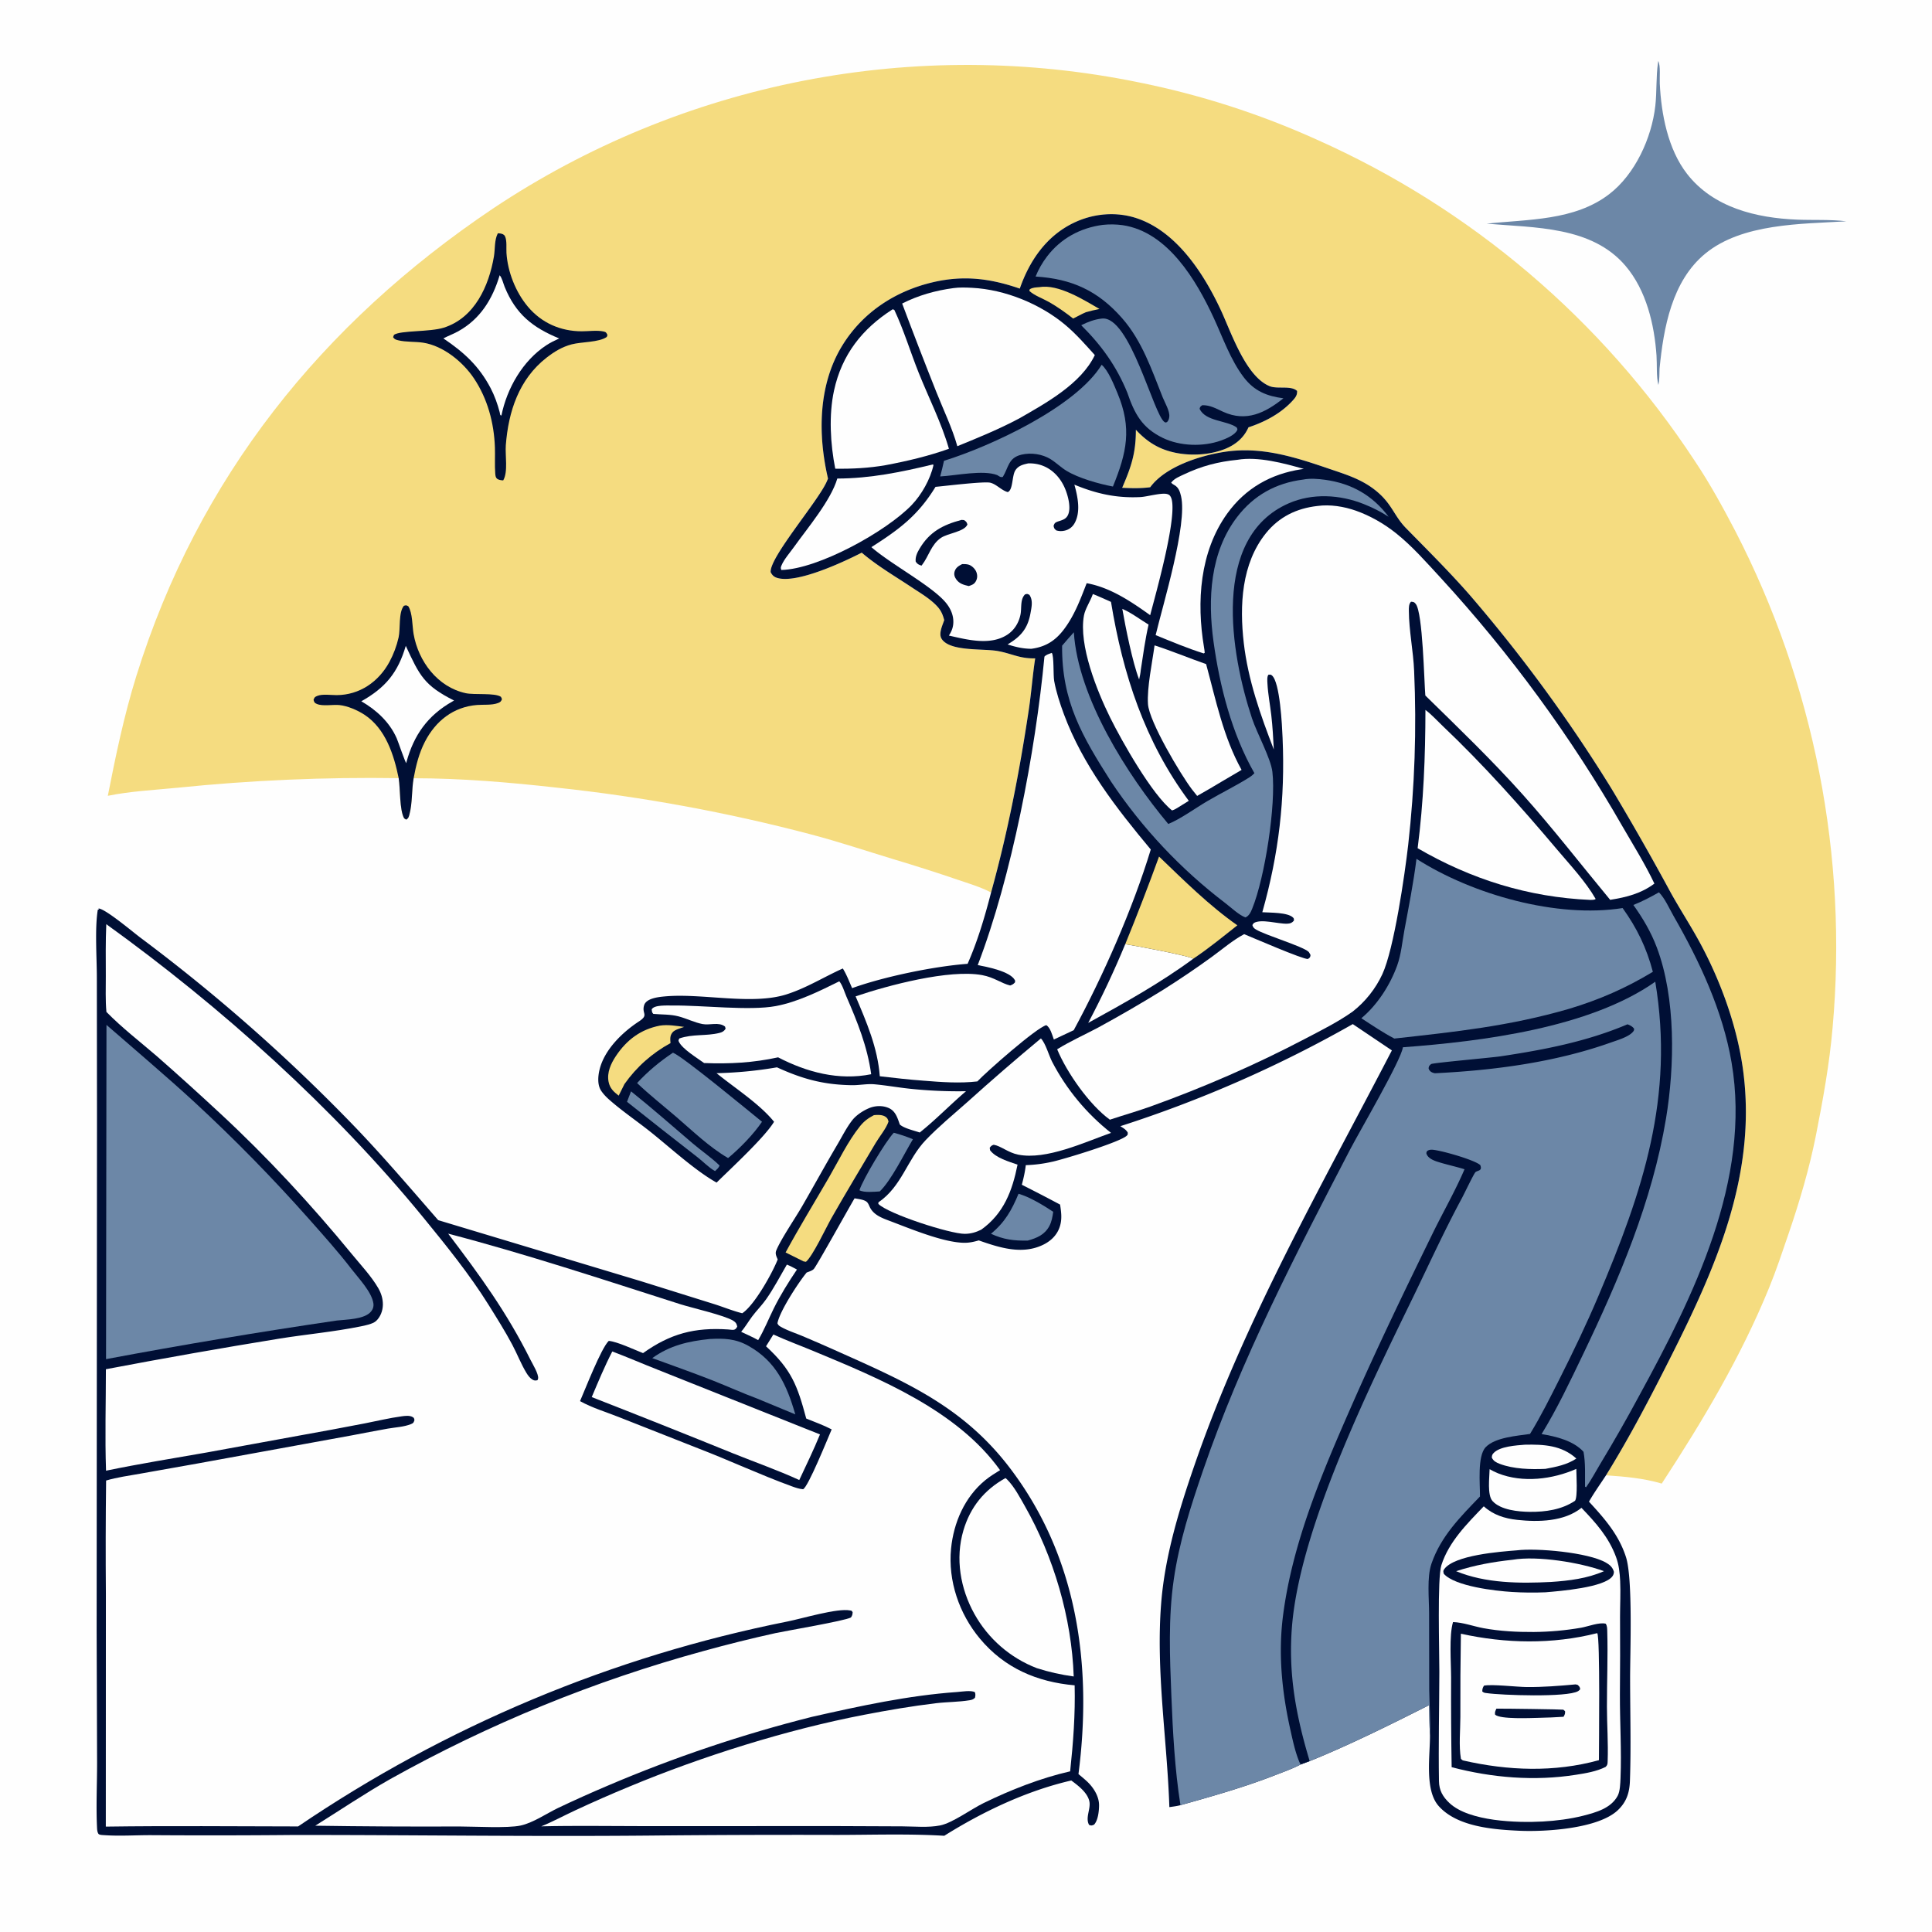 <svg xmlns="http://www.w3.org/2000/svg" width="472" height="472"><path fill="#FEFEFE" d="M0 0h472v472H0z"/><path fill="#6C87A7" d="M405.13 14.892c.589 1.243.296 4.031.365 5.5.348 7.436 1.977 16.048 6.653 22.072 6.418 8.266 16.9 10.79 26.891 11.195 4.03.164 8.022-.08 12.042.409-11.085.662-25.463.485-34.476 7.89-8.17 6.713-10.19 18.167-11.166 28.1-.065 1.316.023 2.702-.293 3.984-.528-2.145-.295-4.87-.447-7.126-.517-7.627-2.497-15.989-7.563-21.951-8.288-9.756-22.24-9.302-33.925-10.322 10.154-1.097 21.431-.693 29.919-7.203 6.361-4.879 10.393-13.757 11.275-21.595.39-3.463.153-7.074.653-10.49z"/><path fill="#F5DC80" d="M26.341 194.419c1.94-9.861 3.964-19.617 6.954-29.224 15.083-48.451 45.29-86.125 87.193-114.282q2.144-1.43 4.323-2.806t4.39-2.698q2.213-1.322 4.457-2.589t4.519-2.478q2.275-1.21 4.579-2.365t4.635-2.252 4.69-2.137q2.358-1.039 4.741-2.02 2.383-.98 4.79-1.902t4.835-1.784 4.878-1.663 4.917-1.543 4.954-1.421 4.988-1.298q2.501-.618 5.017-1.175 2.517-.556 5.046-1.05t5.07-.925q2.54-.432 5.091-.8 2.55-.369 5.11-.674 2.558-.305 5.124-.548 2.566-.242 5.136-.42 2.571-.18 5.146-.294 2.574-.115 5.15-.167t5.154-.04 5.153.088 5.15.215 5.142.342q2.568.203 5.132.47t5.119.595 5.103.722 5.083.847q2.537.455 5.061.973 5.618 1.126 11.163 2.568t11 3.196 10.8 3.813 10.569 4.418q1.752.78 3.49 1.592t3.462 1.654 3.432 1.715 3.401 1.777 3.369 1.837 3.334 1.896q1.66.963 3.301 1.956t3.266 2.014q1.623 1.022 3.229 2.072 1.605 1.051 3.191 2.13 1.586 1.08 3.153 2.186 1.567 1.107 3.114 2.242t3.073 2.297 3.031 2.352 2.99 2.405q1.483 1.216 2.945 2.458t2.902 2.51 2.856 2.562 2.81 2.612 2.763 2.662 2.715 2.711 2.666 2.759q1.32 1.391 2.617 2.806 1.296 1.414 2.566 2.852t2.515 2.897 2.463 2.942 2.41 2.986q1.191 1.503 2.356 3.027t2.302 3.07q1.138 1.544 2.247 3.11 1.11 1.565 2.191 3.149t2.135 3.188c3.697 5.519 6.854 11.284 9.93 17.165q.899 1.74 1.766 3.497t1.703 3.527q.836 1.772 1.64 3.557.805 1.786 1.578 3.586t1.514 3.613q.74 1.813 1.45 3.639.709 1.826 1.385 3.664.677 1.839 1.32 3.688.644 1.85 1.255 3.711t1.189 3.733 1.123 3.753 1.056 3.772.99 3.79.922 3.808.855 3.822.787 3.837q.377 1.923.72 3.851.342 1.929.65 3.863.309 1.934.583 3.874t.514 3.883.446 3.892.376 3.9q.171 1.95.308 3.905t.238 3.91q.102 1.956.17 3.913.067 1.958.1 3.916.032 1.959.03 3.917-.001 1.959-.038 3.917-.036 1.959-.107 3.916-.071 1.958-.177 3.913-.106 1.957-.246 3.91t-.315 3.905c-.757 8.81-2.343 17.557-4.057 26.226-1.625 8.222-4.029 16.307-6.74 24.23-1.49 4.354-2.951 8.76-4.692 13.021-6.952 17.025-16.237 32.554-26.25 47.888-4.346-1.301-9.098-1.722-13.617-2.018 5.702-9.184 10.777-18.914 15.642-28.561 11.178-22.165 21.274-44.9 17.848-70.402-1.416-10.542-5.354-21.476-10.366-30.822-2.31-4.31-5.011-8.417-7.38-12.7q-6.919-12.785-14.392-25.254-3.858-6.257-7.963-12.357-4.104-6.1-8.446-12.031-4.343-5.932-8.918-11.687t-9.374-11.324c-4.961-5.66-10.256-10.899-15.514-16.27-3.085-3.15-3.428-6.185-7.878-9.55-3.352-2.536-7.074-3.642-10.979-4.974-8.364-2.853-16.507-5.484-25.489-4.107-5.927.91-14.431 3.584-18.142 8.64-2.319.306-4.52.253-6.85.134 2.218-5.122 3.357-8.511 3.347-14.172 1.67 1.814 3.542 3.324 5.788 4.365 4.637 2.146 10.987 2.228 15.742.419 2.677-1.02 4.811-2.728 5.98-5.378 4.104-1.35 8.2-3.525 11.073-6.848.55-.637.85-1.192.802-2.04-1.455-1.403-4.784-.4-6.684-1.162-5.879-2.36-9.427-13.197-11.968-18.634-4.11-8.8-10.604-18.87-20.14-22.264-5.194-1.85-10.94-1.364-15.881 1.039-6.617 3.217-10.71 9.226-13.074 16.014-7.173-2.475-13.638-3.303-21.11-1.579-9.216 2.129-17.204 7.319-22.215 15.429-5.95 9.628-6.033 21.803-3.527 32.558l-.09.23-.162.378c-2.008 4.779-14.09 18.65-13.756 22.274.396.755.8 1.154 1.627 1.4 4.814 1.433 16.192-3.908 20.623-6.178 3.763 3.223 8.187 5.792 12.312 8.535 2.125 1.413 4.467 2.76 6.195 4.663.903.994 1.304 2.004 1.647 3.284-.347.988-.844 2.111-.926 3.158-.057.726.108 1.289.611 1.834 2.45 2.655 9.911 1.937 13.382 2.559 3.466.62 5.347 1.88 9.156 1.793-.636 4.13-.93 8.319-1.55 12.456-2.262 15.122-5.138 29.99-9.225 44.734-2.567-1.334-5.475-2.196-8.207-3.127q-7.74-2.64-15.577-4.979c-6.727-2.044-13.448-4.29-20.244-6.083q-15.282-4.026-30.824-6.886-15.543-2.859-31.257-4.535c-11.547-1.295-23.35-2.292-34.973-2.296-.5 2.848-.278 6.092-1.023 8.832-.163.6-.237.972-.809 1.276l-.482-.316c-1.158-2.048-.917-7.217-1.339-9.814q-13.53-.206-27.049.38-13.519.585-26.98 1.962c-5.609.55-11.512.846-17.028 1.972"/><path fill="#000F35" d="M97.398 190.105c-1.16-5.706-3.195-12.07-8.315-15.461-1.69-1.12-4.16-2.196-6.181-2.395-1.586-.154-4.08.344-5.485-.268-.63-.274-.616-.39-.817-1.001.234-.595.262-.692.892-.958 1.245-.524 3.383-.196 4.747-.2 5.631-.02 10.273-3.264 12.896-8.1q.762-1.412 1.325-2.915.564-1.503.919-3.069c.491-2.167-.07-6.063 1.29-7.737.57-.163.543-.16 1.075.1 1.063 1.653.955 4.825 1.301 6.801 1.17 6.677 5.848 12.943 12.716 14.443 2.153.47 7.135-.139 8.63.898l.245.566c-.237.583-.397.732-.997.957-1.487.556-3.506.34-5.092.465-5.78.457-10.118 3.9-12.735 8.975-1.458 2.83-2.188 5.811-2.76 8.92-.5 2.849-.279 6.093-1.024 8.833-.163.6-.237.972-.809 1.276l-.482-.316c-1.158-2.048-.917-7.217-1.339-9.814"/><path fill="#FEFEFE" d="M99.136 157.785c3.376 7.29 4.48 9.672 11.8 13.361q-.224.12-.445.246c-5.998 3.415-9.378 8.155-11.189 14.775l-.042.256c-.224-.023-1.968-5.201-2.35-6.07-1.735-3.94-4.968-6.914-8.642-9.024 5.881-3.3 8.95-6.995 10.868-13.544"/><path fill="#000F35" d="M121.62 57.004c.18.001.366-.002.544.028.496.082.953.196 1.203.684.519 1.01.292 2.943.364 4.077.295 4.626 2.245 9.576 5.228 13.123 3.353 3.99 7.987 6.015 13.175 6.023 1.627.003 3.72-.3 5.307.041.657.142.695.32.967.866l-.17.471c-1.917 1.348-6.086 1.162-8.56 1.806-2.326.606-4.274 1.794-6.162 3.266-6.725 5.247-9.307 13.129-9.942 21.375-.19 2.46.596 6.51-.635 8.597-.19-.011-.379-.018-.566-.052-1.06-.194-1.3-.543-1.38-1.593-.162-2.118-.006-4.3-.083-6.43-.215-5.975-1.784-11.865-5.134-16.867-2.693-4.023-7.486-7.93-12.369-8.693-1.997-.311-4.167-.117-6.118-.59-.59-.142-.912-.24-1.256-.76l.228-.58c1.603-1.097 8.756-.663 12.156-1.742 7.53-2.389 11.015-10.145 12.25-17.366.317-1.86.08-3.983.952-5.684"/><path fill="#FEFEFE" d="M122.07 67.246c.58.623.892 2.032 1.224 2.846 2.727 6.686 6.87 9.94 13.319 12.593-1.1.505-2.17 1.02-3.183 1.689-5.741 3.79-9.573 10.482-10.926 17.126-.399.02-.334-.438-.423-.783-.52-1.994-1.258-4.059-2.217-5.888-2.848-5.431-6.545-8.783-11.55-12.156 1.14-.597 2.357-1.044 3.494-1.662 5.494-2.985 8.513-7.905 10.262-13.765"/><path fill="#000F35" d="M249.14 70.505c2.364-6.788 6.458-12.797 13.075-16.014 4.94-2.403 10.687-2.888 15.882-1.04 9.535 3.395 16.028 13.466 20.14 22.265 2.54 5.437 6.088 16.273 11.967 18.634 1.9.763 5.229-.24 6.684 1.163.047.847-.251 1.402-.802 2.039-2.874 3.323-6.969 5.497-11.074 6.848-1.168 2.65-3.302 4.359-5.979 5.378-4.755 1.809-11.105 1.727-15.742-.42-2.246-1.04-4.118-2.55-5.788-4.364.01 5.66-1.13 9.05-3.348 14.172 2.33.12 4.532.172 6.85-.133 3.712-5.057 12.216-7.732 18.143-8.64 8.982-1.378 17.125 1.253 25.49 4.106 3.904 1.332 7.626 2.438 10.978 4.973 4.45 3.366 4.793 6.4 7.878 9.551 5.258 5.371 10.553 10.61 15.514 16.27q4.8 5.57 9.374 11.324 4.575 5.755 8.918 11.687t8.446 12.031q4.105 6.1 7.963 12.357 7.473 12.47 14.392 25.254c2.369 4.283 5.07 8.39 7.38 12.7 5.012 9.346 8.95 20.28 10.366 30.822 3.426 25.502-6.67 48.237-17.848 70.402-4.865 9.647-9.94 19.377-15.642 28.561-1.387 2.12-2.905 4.238-4.162 6.433 3.803 4.119 7.292 8.085 9.04 13.541 1.704 5.326 1.005 23.142 1.01 29.641.007 8.305.247 16.69-.042 24.988-.1 2.873-.795 5.141-2.936 7.187-4.779 4.565-17.82 5.331-24.09 5.042-6.343-.292-15.168-.955-19.688-6.025-3.493-3.918-2.105-12.267-2.136-17.317-.147-2.452-.152-4.91-.18-7.366-9.185 4.649-19.7 9.866-29.209 13.698l-2.204.814c-1.991 1.05-4.186 1.817-6.281 2.634-7.574 2.954-15.272 5.117-23.086 7.314-.882.242-1.807.34-2.71.475-.55-16.552-3.322-33.203-2.004-49.797.924-11.62 4.392-22.905 8.182-33.87 12.275-35.517 30.948-67.986 48.183-101.206l-9.55-6.426q-6.754 3.838-13.698 7.323-6.943 3.485-14.056 6.61-7.113 3.123-14.377 5.877t-14.661 5.13c.72.458 1.362.801 1.807 1.547-.007.403.083.464-.226.767-1.59 1.557-15.104 5.67-18.155 6.363a34 34 0 0 1-6.52.847c-.193 1.643-.542 3.19-.968 4.787q4.7 2.372 9.347 4.846c.286 1.892.526 3.594-.095 5.464-.66 1.986-2.14 3.412-3.987 4.325-5.149 2.545-10.733.733-15.787-1.039-1.153.338-2.26.587-3.47.583-5.144-.016-13.433-3.52-18.456-5.407-1.861-.7-3.855-1.47-4.725-3.389-.163-.36-.324-.761-.582-1.066-.598-.703-2.234-.827-3.107-1-1.437 2.394-9.368 16.72-9.99 17.295-.406.376-1.008.566-1.522.76l-.188.07c-1.993 2.406-6.67 9.56-7.143 12.417.219.434.34.56.78.814 1.607.933 3.631 1.575 5.355 2.303q4.771 2.016 9.492 4.145c16.192 7.226 29.829 13.324 40.96 27.818 16.713 21.76 20.387 48.46 16.955 75.035.662.55 1.33 1.104 1.966 1.684 1.624 1.478 3.075 3.68 3.064 5.95-.006 1.396-.246 3.702-1.23 4.735-.61.223-.609.27-1.21.04-.966-1.72.435-3.878.08-5.693-.426-2.173-2.744-3.9-4.426-5.147-10.877 2.502-21.607 7.6-31.031 13.507-8.745-.525-17.644-.214-26.406-.21q-22.773-.064-45.545.16c-29.076.271-58.17-.167-87.247-.143q-17.12.158-34.243.045c-3.873-.03-7.837.265-11.692 0-.378-.026-1.304-.022-1.511-.337-.29-.441-.318-1.045-.342-1.556-.252-5.215.02-10.603.015-15.837l-.108-31.997.085-125.81-.036-34.118c-.006-4.755-.517-11.891.23-16.416l.312-.14-.165-.157c.049-.006.098-.025.146-.018 1.81.286 8.166 5.64 10.1 7.102q7.056 5.27 13.89 10.824t13.436 11.383 12.958 11.923q6.357 6.095 12.459 12.445c6.943 7.262 13.432 14.89 20.033 22.456l49.426 14.88 17.892 5.596c2.321.724 4.602 1.682 6.96 2.268 2.968-1.951 7.34-9.774 8.663-13.148-.31-.741-.676-1.4-.35-2.195 1.154-2.804 4.67-7.936 6.348-10.85 2.9-5.03 5.688-10.12 8.637-15.123 1.137-1.929 2.214-4.101 3.593-5.857.97-1.236 2.609-2.302 4.04-2.912 1.522-.65 3.39-.728 4.916-.025 1.639.755 2.093 2.44 2.655 4.008 1.09.951 3.465 1.459 4.857 1.947 3.923-3.119 7.482-6.833 11.317-10.089q-6.909.115-13.78-.612c-2.868-.309-5.725-.82-8.595-1.081-1.806-.164-3.686.248-5.509.22-6.953-.105-12.063-1.509-18.307-4.362-4.95.851-9.737 1.308-14.76 1.431 4.436 3.617 10.53 7.501 14.048 11.87-2.328 3.849-10.484 11.339-14.035 14.858-5.21-2.895-11.339-8.555-16.161-12.397-3.294-2.624-6.873-5.04-10.025-7.815-.74-.65-1.448-1.378-2.001-2.196-.976-1.445-.804-3.574-.41-5.192 1.193-4.9 5.582-9.124 9.631-11.777 2.488-1.63.608-1.863 1.263-3.962.523-1.677 3.44-1.992 4.922-2.135 9.175-.881 21.4 2.22 29.941-.536 4.907-1.583 9.038-4.221 13.677-6.297.924 1.486 1.565 3.2 2.267 4.804 7.778-2.81 20.014-5.335 28.214-5.945 2.481-5.638 4.2-11.48 5.74-17.434 4.087-14.744 6.963-29.612 9.225-44.734.62-4.137.914-8.327 1.55-12.456-3.809.088-5.69-1.172-9.156-1.793-3.47-.622-10.931.096-13.382-2.56-.503-.544-.668-1.107-.611-1.833.082-1.047.58-2.17.926-3.158-.343-1.28-.744-2.29-1.647-3.284-1.728-1.903-4.07-3.25-6.195-4.663-4.125-2.743-8.549-5.312-12.312-8.535-4.43 2.27-15.81 7.611-20.623 6.178-.828-.246-1.23-.645-1.627-1.4-.334-3.624 11.748-17.495 13.756-22.274l.162-.378.09-.23c-2.506-10.755-2.423-22.93 3.527-32.558 5.01-8.11 13-13.3 22.216-15.429 7.47-1.724 13.936-.896 21.109 1.579"/><path fill="#FEFEFE" d="M274.186 148.749c2.16.915 4.389 2.617 6.418 3.845-.833 3.645-1.333 7.367-1.9 11.061-.07.807-.224 1.555-.408 2.343-1.609-4.15-3.317-12.714-4.11-17.25"/><path fill="#F5DC80" d="M253.89 70.154c4.658-.835 10.919 3.128 14.72 5.334-1.13.21-2.222.483-3.328.787-1.052.463-2.077 1.032-3.105 1.55-1.895-1.485-3.85-2.878-5.947-4.066-1.504-.852-3.5-1.534-4.761-2.694l.1-.387c.724-.462 1.483-.452 2.321-.524"/><path fill="#6C87A7" d="M154.166 266.623c5.133 4.1 10.066 8.457 15.065 12.717 2.124 1.81 4.57 3.464 6.553 5.394-.2.617-.634.925-1.09 1.367-1.388-.72-2.98-2.376-4.26-3.36q-8.667-6.728-17.25-13.564z"/><path fill="#FEFEFE" d="M192.235 308.949c.85.32 1.66.791 2.465 1.208-2.026 2.994-4.085 6.301-5.684 9.544-1.28 2.597-2.305 5.19-3.79 7.7l-1.201-.637-2.957-1.392c.982-1.164 1.76-2.504 2.668-3.728 1.09-1.467 2.408-2.758 3.457-4.254 1.857-2.647 3.407-5.645 5.042-8.441"/><path fill="#6C87A7" d="M218.36 276.738c1.618.433 3.127.937 4.672 1.585-2.156 3.591-5.273 10.03-8.097 12.748-1.319.08-3.843.35-4.965-.29.87-2.726 6.438-12.01 8.39-14.043"/><path fill="#FEFEFE" d="M372.554 352.95c4.59-.101 9 .14 12.559 3.384-2.283 1.513-4.926 2.036-7.574 2.52-3.583.154-7.757.064-11.151-1.228-.85-.324-1.533-.677-1.93-1.528.05-.518.05-.686.418-1.089 1.52-1.664 5.557-1.888 7.678-2.06"/><path fill="#6C87A7" d="M248.833 291.642c2.788.807 6.06 2.812 8.475 4.407-.169 1.185-.371 2.4-.94 3.466-1.149 2.16-3.055 2.943-5.283 3.568-3.391.062-5.878-.24-8.99-1.667 3.385-2.779 5.078-5.762 6.738-9.774"/><path fill="#F5DC80" d="M161.215 250.566c1.967-.307 3.98.064 5.936.316-.793.286-2.272.659-2.816 1.298-.713.84-.595 1.63-.527 2.66q-.835.453-1.643.953t-1.586 1.046-1.523 1.135q-.746.59-1.456 1.221t-1.382 1.304q-.672.67-1.305 1.38t-1.223 1.454-1.137 1.522l-1.406 2.821c-1.236-.957-2.157-1.797-2.47-3.395-.445-2.26.577-4.47 1.809-6.31 2.639-3.94 6.05-6.5 10.73-7.405"/><path fill="#FEFEFE" d="M363.922 358.928c.66.383 1.361.733 2.07 1.015 6.032 2.398 13.318 1.475 19.11-1.079.007 1.491.371 6.802-.31 7.787-3.264 2.175-7.19 2.743-11.049 2.704-2.8-.028-7.121-.443-9.108-2.636-1.333-1.472-.748-5.81-.713-7.79m-89.018-128.264c2.244.328 15.327 2.792 16.638 3.545-8.03 5.927-16.953 10.893-25.69 15.694q4.984-9.404 9.052-19.239"/><path fill="#F5DC80" d="M213.5 272.438c.829-.098 2.016-.121 2.749.337.584.366.625.603.83 1.22-.58 1.726-2.206 3.65-3.149 5.242-3.621 6.116-7.324 12.242-10.834 18.418-1.29 2.272-4.506 9.177-6.198 10.613l-.572-.098-4.4-2.187c3.352-6.181 7.065-12.234 10.591-18.324 2.38-4.111 4.63-8.844 7.597-12.529 1.008-1.25 1.985-1.954 3.387-2.692"/><path fill="#6C87A7" d="M173.385 327.126c3.53-.184 6.28-.103 9.453 1.673 6.733 3.768 9.382 9.56 11.459 16.742l-9.29-3.848c-3.644-1.363-7.203-2.978-10.824-4.408-4.898-1.934-9.886-3.681-14.831-5.49 4.32-3.1 8.797-4.128 14.033-4.669m-8.975-69.944c2.417.925 18.755 14.443 21.753 16.873-2.09 3.077-5.426 6.499-8.287 8.869-4.62-2.692-8.666-6.635-12.712-10.105-3.18-2.728-6.486-5.332-9.521-8.223 2.672-2.883 5.5-5.233 8.766-7.414"/><path fill="#F5DC80" d="M283.16 209.264c6.073 5.819 12.227 11.966 19.134 16.796-3.524 2.788-7.014 5.65-10.752 8.15-1.31-.753-14.394-3.217-16.638-3.545q4.343-10.618 8.257-21.4"/><path fill="#FEFEFE" d="M266.993 145.124c1.496.586 2.96 1.27 4.43 1.92 2.881 17.65 8.255 34.134 19.006 48.601l-2.6 1.613c-.507.331-.901.554-1.486.739-4.866-3.822-12.248-16.862-15.134-22.701-3.19-6.458-7.729-17.7-6.39-24.937.31-1.669 1.602-3.544 2.174-5.235m-39.047-31.668.098.199c-.747 3.405-2.906 7.216-5.31 9.721-6.181 6.439-22.807 15.664-31.848 15.874-.183-.473-.175-.585.023-1.074.61-1.507 2.063-3.139 3.011-4.467 3.346-4.684 9.058-11.432 10.641-16.798 7.987-.012 15.66-1.575 23.385-3.455"/><path fill="#FEFEFE" d="M282.065 157.667c4.225 1.367 8.399 3.108 12.597 4.578 2.386 8.762 4.196 17.826 8.663 25.847l-4.995 2.937q-2.904 1.753-5.858 3.419-.661-.797-1.288-1.62c-2.808-3.703-10.437-16.534-10.724-20.81-.27-4.035 1.045-10.159 1.605-14.351m20.247-45.334c5.033-.866 11.383.85 16.218 2.23q-.296.036-.59.08c-7.449 1.129-13.652 4.63-18.107 10.8-6.735 9.33-7.54 21.623-5.694 32.64.095.463.132.933.182 1.402l-.243.152c-3.99-1.252-7.878-2.897-11.748-4.47 1.797-7.526 7.81-27.077 6.207-33.937-.252-1.08-.583-2.123-1.586-2.697-.372-.213-.513-.283-.833-.599.075-.093.147-.189.226-.279.72-.824 1.964-1.31 2.933-1.77 4.28-2.03 8.317-3.088 13.035-3.552"/><path fill="#6C87A7" d="M269.144 89.119c1.654 1.435 3.016 4.916 3.85 6.906 3.611 8.606 2.272 14.577-1.1 22.839-3.447-.658-8.346-2.024-11.348-3.846-1.364-.828-2.513-1.991-3.874-2.837-2.027-1.259-4.818-1.658-7.133-1.1-3.216.773-3.113 3.08-4.541 5.435-.622.142-.825-.135-1.357-.44-3.475-1.346-10.043.118-13.944.322.36-1.26.633-2.544.927-3.82 11.382-3.53 32.22-13.16 38.52-23.46"/><path fill="#FEFEFE" d="M149.586 330.174c3.793 1.424 7.508 3.052 11.28 4.533l39.462 15.732c-1.54 3.771-3.34 7.448-5.06 11.14-5.261-2.404-10.775-4.342-16.144-6.5q-17.234-6.995-34.559-13.762c1.584-3.743 3.153-7.531 5.021-11.143m55.461-90.433c.767.887 1.252 2.601 1.725 3.693 2.7 6.229 5.128 12.21 6.067 19.006-7.925 1.603-15.765-.499-22.744-4.126-6.08 1.334-11.883 1.637-18.078 1.394-1.657-1.226-5.344-3.416-6.186-5.258-.155-.34.001-.44.145-.749 3.235-1.13 6.515-.545 9.74-1.339.744-.183 1.15-.402 1.563-1.043l-.15-.523c-1.529-1.206-3.717-.26-5.516-.615-1.98-.39-3.893-1.364-5.856-1.88-1.986-.522-4.116-.412-6.157-.6-.358-.383-.306-.574-.393-1.077.53-1.185 3.906-.956 5.118-.97 7.132-.087 18.823 1.337 25.227.133 5.316-1 10.673-3.658 15.495-6.046m13.046-164.185.396.156c2.314 4.907 3.94 10.33 5.964 15.386 2.449 6.115 5.56 12.226 7.376 18.543-5.07 1.803-10.189 3.01-15.47 4.004-4.07.712-8.178.92-12.302.862-1.191-6.037-1.608-13.072-.298-19.098 1.904-8.759 6.874-15.094 14.334-19.853m27.557 285.547c.127.107.291.237.411.359 1.754 1.772 3.102 4.352 4.33 6.512 7.027 12.35 11.44 27.347 11.925 41.6-3.12-.432-6.04-1.078-9.04-2.043q-.6-.231-1.19-.489-.59-.257-1.168-.54-.578-.282-1.143-.59t-1.117-.64-1.087-.687q-.537-.355-1.057-.734-.52-.378-1.024-.779-.503-.4-.988-.822-.486-.423-.953-.866-.467-.442-.914-.905t-.873-.944-.832-.982-.788-1.016-.744-1.05-.697-1.082-.65-1.11c-3.43-6.177-4.706-13.54-2.685-20.396 1.676-5.686 5.117-9.938 10.284-12.796M348.244 173.44c1.468 1.086 2.835 2.612 4.172 3.88 9.994 9.481 19.157 19.77 28.04 30.288 3.143 3.721 6.953 7.78 9.374 12.008-.337.277-.829.21-1.26.241-15.14-.644-29.126-5.017-42.232-12.633 1.446-11.245 1.893-22.456 1.906-33.784M232.942 70.384c1.454-.21 3.096-.144 4.561-.068 8.047.416 16.661 3.933 22.813 9.11 2.611 2.197 4.877 4.792 7.156 7.322-3.341 7.015-11.927 11.727-18.49 15.488-4.904 2.614-9.963 4.674-15.099 6.773-1.263-4.497-3.406-8.896-5.13-13.242q-4.284-10.763-8.35-21.61c3.896-1.995 8.211-3.202 12.539-3.773m21.361 183.306c1.165 1.236 1.924 4.123 2.744 5.719q.656 1.259 1.378 2.482.721 1.222 1.506 2.405t1.632 2.323q.846 1.14 1.753 2.233.905 1.093 1.867 2.137.963 1.044 1.98 2.035 1.015.992 2.083 1.928 1.067.936 2.182 1.815c-6.47 2.29-15.807 6.68-22.665 5.322-2.488-.493-4.22-2.125-5.995-2.418-.553.188-.601.265-.972.725l.08.608c1.393 1.895 4.609 2.782 6.718 3.523-1.287 6.435-3.39 11.968-8.88 15.893-1.287.637-2.544 1-3.985 1.014-3.571.035-18.644-4.834-21.145-7.308l.02-.39c5.736-3.899 7.005-10.46 11.569-15.223 3.14-3.278 6.712-6.223 10.109-9.232q8.854-7.976 18.021-15.59"/><path fill="#6C87A7" d="M318.366 117.162c1.708-.34 3.661-.183 5.372.056 6.48.902 11.586 3.794 15.512 9.032-1.894-1.244-3.985-2.274-6.088-3.112-5.811-2.313-12.543-2.71-18.354-.157-19.026 8.358-14.15 36.805-8.943 52.5 1.218 3.672 4.61 9.805 4.99 13.099.92 7.935-1.828 25.818-4.936 33.418-.355.867-.746 1.747-1.65 2.132-1.583-.572-3.535-2.438-4.902-3.483q-2.037-1.551-4.008-3.184t-3.874-3.347q-1.901-1.713-3.73-3.504-1.83-1.79-3.584-3.655t-3.43-3.8q-1.674-1.936-3.268-3.939t-3.104-4.07q-1.51-2.068-2.932-4.196c-7.026-11.05-12.073-19.583-11.956-33.207.914-1.12 1.914-2.19 2.868-3.277 1.005 15.91 13.05 34.88 23.07 46.833 2.915-1.162 6.688-3.91 9.547-5.583 3.392-1.986 6.994-3.739 10.308-5.828.44-.278.83-.619 1.19-.993-5.51-9.638-8.476-21.196-9.989-32.122-1.442-10.41-.86-21.839 5.774-30.48 4.09-5.326 9.495-8.295 16.117-9.133m-48.941-62.225q1.214-.131 2.434-.112 1.22.018 2.43.187c10.987 1.64 17.967 13.446 22.217 22.62 2.237 4.831 4.112 10.293 7.358 14.55 2.556 3.353 5.631 4.598 9.687 5.124-4.444 3.553-9.09 5.873-14.732 3.292-1.7-.777-3.143-1.635-5.07-1.609-.49.342-.53.32-.68.89 1.486 3.11 6.546 2.781 9.052 4.534.132.305.282.4.112.726-.617 1.189-2.723 2.052-3.967 2.495-4.368 1.555-9.966 1.383-14.159-.64-5.095-2.459-6.933-5.909-8.688-11.048-2.633-6.462-6.34-11.606-11.268-16.491 1.596-.808 3.27-1.438 5.058-1.632 6.864-.745 12.626 23.558 15.293 25.283.285.185.257.107.613.016.374-.397.507-.817.557-1.35.128-1.376-1.1-3.41-1.623-4.72-2.694-6.754-5.01-13.72-9.89-19.294-5.912-6.752-12.336-9.643-21.153-10.199q.528-1.315 1.23-2.545.701-1.231 1.564-2.355c3.372-4.428 8.156-7 13.625-7.722m76.632 154.883c13.674 8.742 34.31 14.561 50.36 12.024 3.514 4.908 5.852 9.72 7.39 15.574-6.615 4.004-13.1 6.826-20.48 9.048-14.596 4.237-27.706 5.6-42.68 7.259-2.8-1.46-5.414-3.24-8.057-4.964 3.923-3.266 7.032-8.121 8.756-12.902.963-2.668 1.228-5.726 1.743-8.52 1.073-5.825 2.238-11.638 2.968-17.519"/><path fill="#FEFEFE" d="M251.227 113.202c1.21-.02 2.383.141 3.52.58 2.578.994 4.432 3.13 5.474 5.645.703 1.697 1.484 4.617.712 6.34-.4.89-1.052 1.166-1.91 1.456-.253.085-.51.156-.757.259-.577.239-.67.422-.87.992.145.65.168.673.668 1.114.714.192 1.272.22 2.001.06a3.64 3.64 0 0 0 2.418-1.751c1.617-2.784.811-6.59-.007-9.494 5.364 2.224 10.302 3.323 16.13 3.034 1.634-.08 5.29-1.16 6.623-.708.382.129.524.235.733.567 2.2 3.488-3.73 24.182-4.966 28.996-4.675-3.343-9.759-6.784-15.515-7.811-1.567 4.023-3.017 7.986-5.685 11.442-2.07 2.683-4.467 4.141-7.838 4.578-2.092-.012-3.817-.437-5.792-1.06q.603-.372 1.19-.769c2.602-1.778 3.85-3.8 4.4-6.87.27-1.511.662-3.14-.272-4.48-.53-.254-.505-.267-1.065-.102-1.222 1.215-.788 3.303-1.102 4.892-.396 2-1.482 3.801-3.199 4.932-4.16 2.739-9.831 1.238-14.3.227.776-1.176 1.161-2.304 1.08-3.734-.093-1.645-.832-3.12-1.88-4.366-3.436-4.084-13.263-9.267-18.134-13.5 6.784-4.324 11.399-7.736 15.669-14.731 2.328-.208 11.881-1.385 13.396-1.008 1.523.378 2.675 1.846 4.242 2.287 1.332-.483 1.003-3.98 1.871-5.315.765-1.175 1.87-1.411 3.165-1.702"/><path fill="#000F35" d="M235.069 137.806c.513-.008 1.104-.002 1.6.151.765.24 1.576 1.037 1.859 1.785.299.793.28 1.566-.15 2.309-.41.707-.967.882-1.704 1.127-1.215-.278-2.295-.56-3.053-1.63-.414-.584-.617-1.215-.403-1.929.291-.97 1.004-1.374 1.85-1.813m-.166-10.792.633.046c.554.406.601.43.816 1.076-.757 1.804-4.755 2.097-6.485 3.28-2.395 1.637-2.945 4.461-4.613 6.618q-.06.077-.122.153c-.724-.233-1.013-.365-1.423-.99-.123-1.163.36-2.17.944-3.153 2.458-4.14 5.727-5.822 10.25-7.03"/><path fill="#6C87A7" d="M405.288 218.003c1.438 1.427 2.573 4.031 3.593 5.81 6.358 11.082 12.003 23.123 14.159 35.802 4.867 28.625-9.32 57.091-22.626 81.457q-4.491 8.36-9.406 16.478c-1.162 1.922-2.232 3.983-3.526 5.81l-.251-.18c-.019-2.806.141-5.727-.368-8.494-2.458-2.724-6.767-3.763-10.243-4.332 3.809-6.213 6.912-12.777 10.061-19.339 8.817-18.367 16.98-37.53 20.334-57.74 2.141-12.907 2.398-29.458-2.233-41.777-1.421-3.783-3.395-7.128-5.739-10.406 2.18-.866 4.206-1.933 6.245-3.089"/><path fill="#FEFEFE" d="M256.96 159.499c.567.774.327 5.445.582 6.86.484 2.679 1.426 5.563 2.371 8.108 4.65 12.514 12.781 22.942 21.23 33.073-4.394 14.444-11.63 30.864-18.824 44.14l-4.857 2.284c-.397-1.094-.83-2.864-1.833-3.515-2.385.573-14.708 11.454-16.856 13.748-4.249.498-8.796.178-13.051-.173-3.605-.253-7.191-.678-10.78-1.088-.528-6.979-3.222-13.183-5.912-19.523 7.842-2.66 22.88-6.684 30.94-5.181 2.921.545 4.704 2.027 6.816 2.529.531-.181.776-.323 1.16-.734.055-.296.119-.345-.034-.619-1.182-2.121-6.878-3.223-9.045-3.631 8.315-21.676 14.087-52.081 16.296-75.36.47-.52 1.151-.67 1.796-.918"/><path fill="#6C87A7" d="M26.014 250.39c7.183 6.273 14.507 12.438 21.527 18.895q14.737 13.625 28.05 28.643c3.511 3.973 7.051 7.907 10.284 12.113 1.716 2.232 4.947 5.586 5.349 8.388.106.738-.108 1.424-.581 1.994-1.605 1.932-5.99 1.92-8.386 2.194q-28.268 4.16-56.35 9.429z"/><path fill="#FEFEFE" d="M362.495 368.003c2.305 2.095 5.123 2.98 8.164 3.311 5.162.564 11.5.44 15.702-2.942 3.524 3.674 6.663 7.161 8.449 12.02.695 1.892.912 3.868 1.005 5.872.132 2.878-.028 5.786-.031 8.67q.057 9.546-.03 19.092c-.023 6.78.428 13.677.147 20.435-.05 1.212-.11 3.164-.677 4.235-1.64 3.105-5.32 4.09-8.45 4.9-3.202.803-6.599 1.235-9.892 1.415-6.233.34-17.96.007-22.77-4.512-1.63-1.532-2.528-3.104-2.563-5.361-.14-8.893.071-17.818.094-26.715.013-5.039-.523-22.852.494-26.04 1.831-5.737 6.304-10.15 10.358-14.38"/><path fill="#000F35" d="M370.536 378.76c4.837-.61 17.437.48 21.823 3.006.96.552 1.642 1.166 1.933 2.25-.04.423-.083.672-.332 1.034-1.924 2.795-12.901 3.666-16.394 3.957q-4.088.172-8.173-.08c-3.999-.245-13.951-1.365-16.673-4.447-.1-.488-.208-.68.106-1.12 2.478-3.454 13.651-4.277 17.71-4.6"/><path fill="#FEFEFE" d="M369.544 381.057c6.077-1.03 16.543.673 22.315 2.792-4.048 1.792-8.528 2.335-12.91 2.63-7.613.393-16.058.347-23.21-2.63 4.549-1.481 9.064-2.28 13.805-2.792"/><path fill="#000F35" d="M354.982 396.284c2.45.078 5.004 1.042 7.432 1.491 3.985.737 8.238.96 12.295.93q5.835-.05 11.586-1.044c1.65-.294 4.436-1.39 6.002-.975.37.596.345 1.21.366 1.896.18 6.106-.09 12.284-.079 18.398.008 4.406.34 8.888.176 13.285-.024.666-.014.938-.501 1.404-2.247 1.124-4.783 1.533-7.244 1.921-10.11 1.596-20.502.738-30.367-1.856q-.183-10.936-.135-21.873c-.002-3.617-.53-10.266.469-13.577"/><path fill="#FEFEFE" d="m390.165 398.995.06.024c.718 1 .403 27.655.405 31.003-10.904 3.013-22.184 2.577-33.12.084-.31-.098-.38-.197-.599-.425-.533-3.195-.141-6.94-.134-10.207q-.038-10.177.128-20.35c10.921 2.423 22.385 2.63 33.26-.129"/><path fill="#000F35" d="M365.582 417.435c1.758-.031 16.16.175 16.32.25.18.084.303.258.456.387.04.641-.066.768-.37 1.346q-3.017.198-6.041.258c-1.979.045-9.455.398-10.689-.782-.1-.624.07-.906.324-1.459m19.358-5.93.504.122c.426.446.542.473.6 1.077-.173.188-.266.31-.5.451-2.648 1.576-18.796 1.006-22.341.482-.477-.057-.711-.077-1.073-.406.01-.617.098-.89.416-1.418 1.935-.399 8.01.324 10.486.343 3.985.03 7.944-.287 11.909-.65"/><path fill="#FEFEFE" d="M321.846 123.615c3.086-.433 6.504.124 9.423 1.156 3.48 1.232 6.841 3.16 9.729 5.452 4.033 3.203 7.484 7.18 10.975 10.951q6.372 6.941 12.348 14.225 5.977 7.285 11.539 14.89t10.693 15.507 9.814 16.078c2.663 4.597 5.536 9.197 7.814 13.998-3.282 2.443-6.823 3.326-10.804 3.965-7.093-8.553-13.86-17.33-21.276-25.627-7.575-8.477-15.768-16.344-23.883-24.293-.286-3.364-.617-20.16-2.326-22.35-.412-.528-.543-.508-1.165-.567-.57.551-.538 1.497-.533 2.266.034 4.837 1.082 9.778 1.288 14.65q.47 10.63.108 21.262-.362 10.634-1.554 21.206c-.833 7.259-3.459 25.434-6.31 31.602q-.309.667-.657 1.314t-.735 1.273-.808 1.228-.878 1.178-.946 1.125-1.01 1.067-1.072 1.006q-.55.487-1.128.941c-3.565 2.543-7.693 4.587-11.566 6.622-12.101 6.36-25 11.975-37.865 16.593-3.27 1.173-6.616 2.117-9.91 3.215-4.996-3.623-10.516-11.494-12.878-17.199 3.226-2.004 6.704-3.54 10.05-5.327q8.079-4.397 15.9-9.237 6.02-3.795 11.782-7.971c2.566-1.856 5.164-4.115 7.959-5.593 2.21.91 14.319 6.164 15.571 6.067.527-.381.534-.33.642-.964-.132-.215-.323-.653-.498-.81-1.502-1.353-10.431-4.007-12.778-5.399-.547-.323-.76-.523-.94-1.125l.36-.49c1.831-1.084 5.933.252 8.138.162.758-.03 1.154-.166 1.65-.735-.006-.335.072-.476-.18-.736-1.292-1.333-5.699-1.2-7.536-1.326 4.054-14.35 5.59-27.651 4.953-42.584-.126-2.976-.625-13.685-2.633-15.293-.311-.25-.462-.16-.832-.143-.372.469-.264 1.562-.232 2.177.134 2.562.639 5.128.933 7.677.322 2.792.479 5.609.622 8.414-3.26-8.416-6.314-17.057-7.343-26.07-1.04-9.104-.582-19.341 5.427-26.788 3.223-3.994 7.507-6.071 12.558-6.64"/><path fill="#6C87A7" d="M404.394 239.843c4.688 28.222-3.029 51.133-13.907 76.815-2.91 6.872-6.117 13.542-9.473 20.203-2.294 4.555-4.553 9.11-7.224 13.46-3.19.473-8.521.83-10.826 3.232-2.086 2.175-1.364 9.034-1.395 12.048-4.792 4.975-9.55 9.706-11.856 16.425-1.145 3.337-.578 8.497-.573 12.11l.03 18.712c.044 3.708.348 7.357.183 11.073-.147-2.452-.152-4.91-.18-7.366-9.185 4.649-19.7 9.866-29.209 13.698l-2.204.814c-1.991 1.05-4.186 1.817-6.281 2.634-7.574 2.954-15.272 5.117-23.086 7.314-1.39-8.788-1.861-17.843-2.22-26.723-.386-9.525-.781-18.948.587-28.418 1.32-9.128 4.135-17.85 7.118-26.546 9.374-27.326 22.636-52.852 35.919-78.42 2.31-4.446 12.564-21.96 12.936-25.052 19.28-1.437 45.578-4.701 61.661-16.013"/><path fill="#000F35" d="M397.59 250.25c.585.18 1.31.567 1.633 1.1-.01.4-.076.505-.358.816-1.09 1.206-3.838 1.999-5.334 2.53-13.625 4.845-28.56 6.798-42.943 7.503-.09-.017-.18-.028-.27-.05-.529-.134-.955-.383-1.21-.878-.18-.349-.033-.521.064-.876.162-.147.298-.33.487-.443.502-.3 14.843-1.569 16.939-1.884 10.65-1.605 21.043-3.593 30.992-7.817m-39.8 35.407c-2.189-.684-4.447-1.141-6.62-1.842-.954-.308-2.184-.821-2.615-1.8-.168-.38-.043-.457.09-.814.385-.224.614-.309 1.07-.319 1.715-.04 10.666 2.493 11.95 3.786.094.375.263.775-.06 1.109-.254.261-.865.336-1.14.59-.399.367-2.775 5.359-3.367 6.456-4.292 7.956-8.06 16.246-12.013 24.376-10.652 21.898-27.49 56.092-29.44 80.106-.948 11.663.979 21.823 4.319 32.947l-2.204.814a6 6 0 0 1-.35-.685c-.984-2.396-1.55-5.046-2.116-7.57-2.098-9.347-3.068-18.702-1.822-28.262 2.32-17.815 9.592-34.878 16.767-51.199 6.258-14.234 12.983-28.164 19.82-42.127 2.535-5.175 5.472-10.272 7.731-15.566"/><path fill="#FEFEFE" d="M25.967 225.783c27.98 20.153 55.637 44.97 77.456 71.671 5.545 6.787 11.312 13.905 15.949 21.345 1.984 3.184 4.044 6.444 5.8 9.757 1.183 2.231 2.167 4.787 3.468 6.903.343.558.812 1.2 1.38 1.547.492.3.747.322 1.289.186.052-.14.135-.271.156-.418.157-1.105-1.341-3.514-1.861-4.557-5.829-11.672-12.257-20.476-20.112-30.828 19.113 4.996 37.837 11.217 56.649 17.22 2.957.943 10.834 2.707 13.014 4.069.62.388.818.719.955 1.423-.522 1.092-1.131.768-2.204.697-8.193-.547-14.134 1.014-20.807 5.78-2.154-.842-6.218-2.777-8.373-2.992-1.88 1.8-5.793 11.935-7.02 14.719 2.924 1.636 6.409 2.674 9.528 3.914l19.299 7.611c7.69 2.953 15.233 6.495 22.962 9.304.883.322 1.759.622 2.7.698 1.242-.516 6.063-12.495 6.989-14.621-1.983-1.035-4.145-1.804-6.215-2.65-2.186-8.19-3.636-11.938-9.822-17.653l1.795-2.886c3.213 1.474 6.572 2.706 9.838 4.065 16.073 6.688 35.072 14.456 45.542 29.08-1.249.77-2.505 1.54-3.641 2.472-5.005 4.108-7.71 10.355-8.33 16.708-.77 7.88 1.988 15.906 7.027 21.958 6.016 7.227 13.974 10.62 23.166 11.432.17 7.096-.345 13.961-1.1 21.012-7.196 1.633-14.57 4.538-21.182 7.77-3.007 1.47-7.571 4.843-10.58 5.445-2.898.579-6.258.243-9.228.226l-16.423-.067-46.432.013c-8.447.003-16.922-.154-25.365.051 2.78-1.123 5.471-2.585 8.195-3.856q6.596-3.08 13.325-5.857c17.753-7.4 38.517-13.917 57.366-17.54 5.818-1.12 11.617-2.114 17.503-2.822 2.711-.326 5.567-.29 8.235-.728.548-.09.935-.205 1.335-.61.123-.549.153-.827-.015-1.366-.974-.517-3.205-.12-4.307-.042-12.013.846-23.772 3.423-35.489 6.066q-12.774 3.215-25.258 7.42t-24.6 9.374q-6.189 2.62-12.258 5.507c-2.813 1.363-6.033 3.596-9.083 4.257-3.215.697-11.213.234-14.991.229q-17.586.08-35.169-.187c6.101-3.816 12.048-7.833 18.311-11.388q4.526-2.529 9.126-4.919t9.27-4.64q4.671-2.248 9.408-4.354 4.737-2.107 9.536-4.068 4.799-1.962 9.655-3.776 4.856-1.815 9.765-3.481 4.909-1.667 9.866-3.183 4.957-1.517 9.958-2.881 8.71-2.41 17.532-4.36c2.766-.597 16.87-2.974 18.441-3.822.344-.52.363-.656.415-1.282-.306-.428-.125-.336-.618-.435-3.116-.626-11.782 2.005-15.282 2.693q-4 .797-7.978 1.693-3.98.896-7.934 1.891-3.955.996-7.884 2.09t-7.83 2.285-7.77 2.481q-3.87 1.29-7.705 2.674-3.836 1.385-7.636 2.866t-7.562 3.057-7.483 3.244-7.4 3.43-7.312 3.614-7.219 3.796-7.122 3.975-7.02 4.152-6.915 4.326-6.804 4.498c-15.656-.025-31.328-.173-46.982.043l.019-56.836q-.114-13.856.054-27.712c2.698-.8 5.613-1.185 8.38-1.684l13.894-2.467 37.635-6.86c2.976-.56 5.949-1.152 8.932-1.675 1.8-.315 3.925-.405 5.617-1.091.668-.27.658-.372.878-1.009-.1-.34-.059-.493-.388-.694-.787-.481-1.883-.322-2.756-.205-2.999.404-6.023 1.147-8.998 1.722q-8.132 1.577-16.287 3.028l-22.363 4.086c-8.205 1.433-16.4 2.757-24.562 4.444-.282-8.212-.036-16.562-.033-24.788q21.163-4.027 42.427-7.485c6.558-1.048 13.33-1.66 19.827-2.982 1.064-.217 2.928-.582 3.726-1.297 1.1-.985 1.672-2.553 1.688-4.001.016-1.445-.408-2.81-1.129-4.051-1.705-2.938-4.29-5.678-6.448-8.308-9.882-12.05-20.746-23.79-32.182-34.382q-7.62-7.093-15.445-13.958c-4.134-3.561-8.516-6.928-12.337-10.828-.266-2.88-.14-5.857-.148-8.752-.01-4.225-.07-8.462.116-12.683"/></svg>